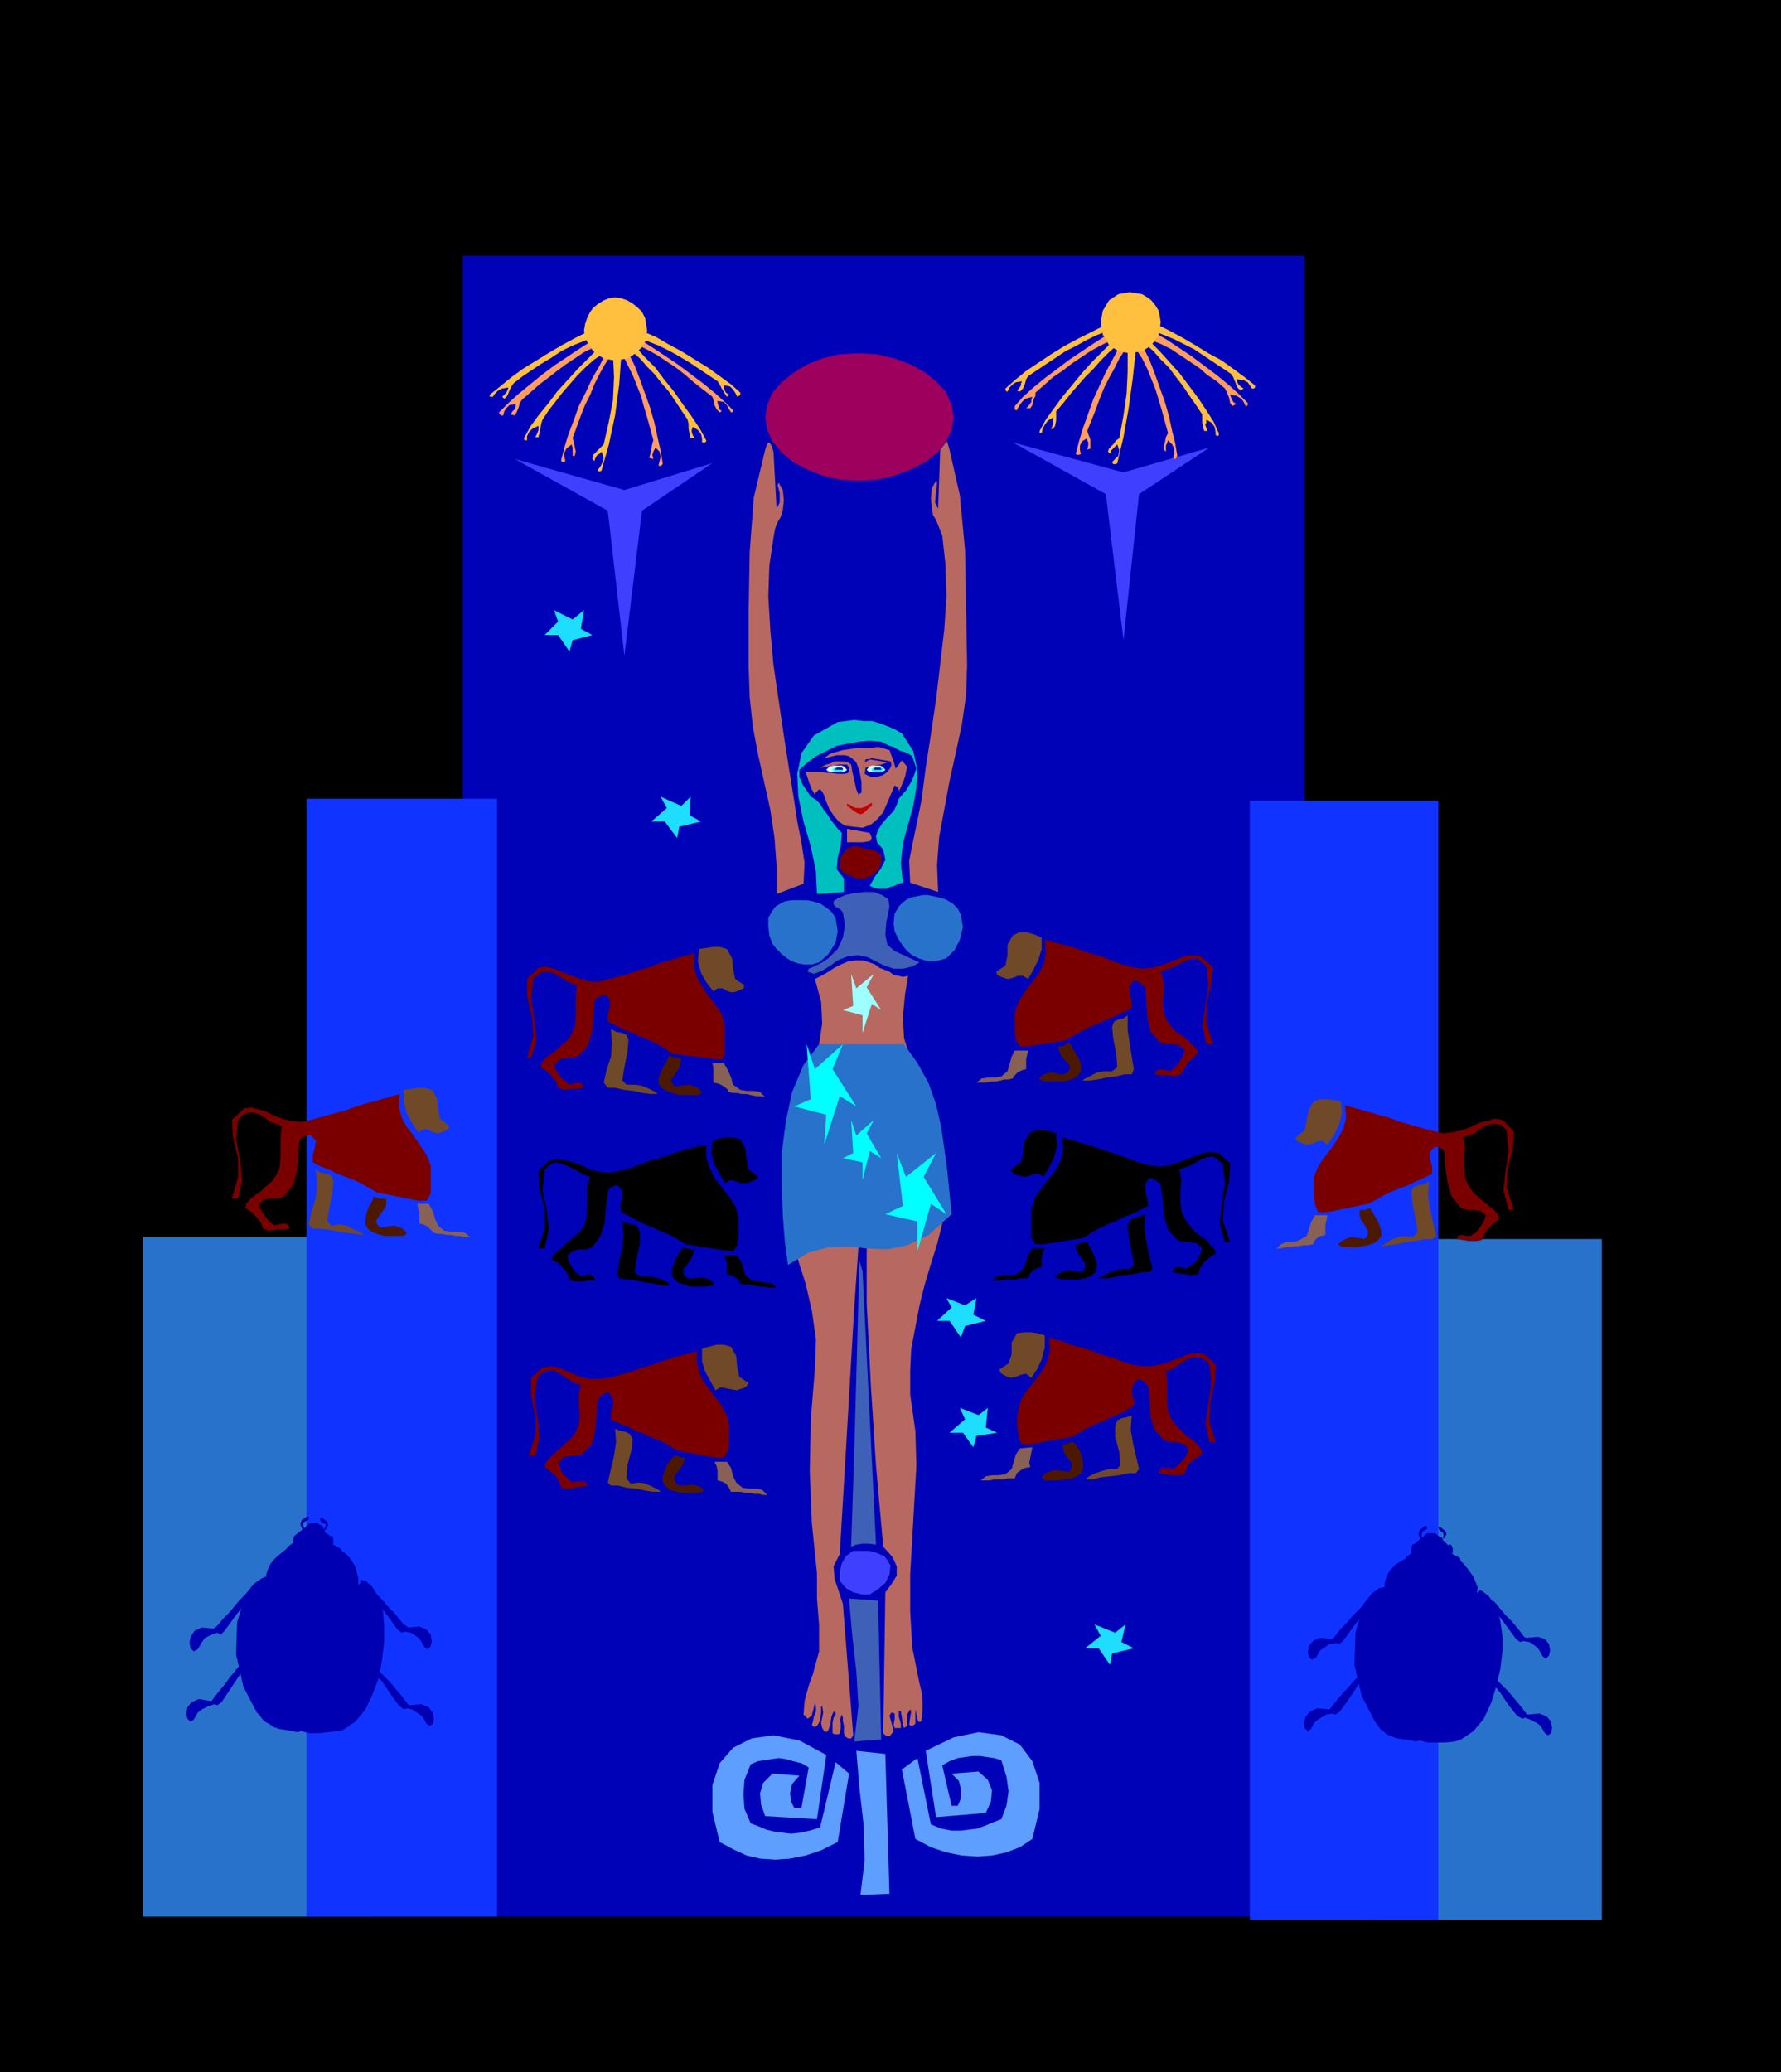 <svg xmlns="http://www.w3.org/2000/svg" fill-rule="evenodd" height="192" preserveAspectRatio="none" stroke-linecap="round" viewBox="0 0 1720 2000" width="1.72in"><style>.pen1{stroke:none}.brush2{fill:#000}.brush3{fill:#0002b7}.brush4{fill:#b76860}.brush5{fill:#3f60b7}.brush7{fill:#3f3fff}.brush8{fill:#7a0000}.brush9{fill:#5e9eff}.brush10{fill:#2872cc}.brush11{fill:#13f}.brush12{fill:#876056}.brush13{fill:#704928}.brush14{fill:#4c1900}.brush15{fill:#0ff}.brush19{fill:#ffbf3f}.brush20{fill:#ff9e5e}.brush21{fill:#ceffff}.brush22{fill:#0000b2}</style><path class="pen1 brush2" d="M0 0h1720v2000H0V0z"/><path fill="none" style="stroke:#000;stroke-width:1;stroke-linejoin:round" d="M0 0h1720v2000H0V0"/><path class="pen1 brush3" d="M447 247h813v1603H447V247z"/><path class="pen1 brush4" d="m879 852-1-21 4-20 4-19 4-20 4-31 5-32 5-34 4-34 4-34 2-32-1-31-3-27-2-5-2-5-2-5-3-5-1-7-1-9 1-10 4-7 1 2-1 9-1 10 3 6 2-57 4-5 2-3 1 1 2 7 10 44 5 53 1 56 1 55-1 29-4 28-6 28-6 27-5 27-5 27-2 27 1 26-27-9zm-103 1 1-20-3-20-4-20-3-20-5-31-5-32-5-34-5-34-3-33-2-33 1-30 4-27 1-6 1-4 2-5 3-5 2-7 1-9-1-10-4-7-1 2 2 8v9l-3 6-3-55-2-6-2-3-2 1-2 6-11 46-4 53-1 56v55l1 29 3 28 5 27 6 27 6 27 4 27 2 27v27l26-10z"/><path class="pen1 brush5" d="m888 929-7 4-9 2h-9l-9-3-8-4-8-4-9-2-10 1-10 4-7 5-8 5-8 3-6-2 1-3 5-2 8-4 6-4 9-9 5-11 2-12-2-12-2-3-4-2-3-3v-3l4-3 7-3 9-2 10-1h9l8 3 6 4 1 7-3 15-1 12 2 10 7 6 24 11z"/><path class="pen1 brush4" d="m879 1346 5 35 1 34-2 35-2 35-2 35v35l2 35 7 35 2 8 1 9v9l-1 8v2l-1 1h-2l-1-3-2-9v14l-3 2-3-1 1-7 1-6-1-2-3 5v11l-3 2-1-3-1-7-1-6-2-1v6l2 7v4h-6l-1-3 1-6v-5l-3-1-2 3 2 7 2 8-3 4-1 1h-2l-2-1-2-2 2-136 6-8 5-8v-9l-4-9-9-10-7-78-5-78-4-79v-79l-4-32-8 115-9 154-5 84-6 12 1 12 4 12 4 12 10 127-2 3h-3l-3-2-1-3v-7l-1-5v-3l-1-3-2 5 1 4v4l-1 5-1 1h-4l-2-1v-10l1-5 2-3v-2l-2-1-2 5-1 7-2 6-1 1-1 1-2-1-2-3-1-5 1-5 1-5-1-6h-1v6l-1 8-3 5-3 1-1-1-1-1 1-3 1-5 2-5v-5l-1-3-1 4-1 4-1 4-4 3-4-4 1-13 4-15 4-11 6-22v-25l-2-26v-24l-5-49-2-50 1-50 4-49 1-28-4-28-6-26-8-25-7-26-5-26-2-27 3-28 3-21 7-20 7-19 8-20 7-19 3-20-1-21-6-22 6-3 7-4 6-4 6-3 7-3 7-1h7l7 2 5 2 4 3 5 2 5 2 4 3 5 1 4 1 5-1-3 18-2 21 1 21 6 19 6 19 7 19 7 19 6 20 5 20 3 20v21l-3 22-5 20-6 19-6 20-5 20-4 21-4 21-1 21v23z"/><path class="pen1" style="fill:#00bfbf" d="m840 855 5-9 6-8 4-8-2-10-6-7-1-6 2-6 4-6 5-6 6-6 3-6 2-6 7-8 6-10 4-11-4-12-3-2-4-2-4-1-4-2-3-2-4-1-4-2-4-2-11-1-11 1-11 2-10 2-10 5-10 5-8 6-8 7v7l3 7 4 6 4 6 5 3 4 4 3 5 4 5 3 5 4 5 3 4 4 4-1 12-3 12-1 11 7 9v13l-26 2-1-22-5-24-7-24-5-24-1-22 4-20 12-17 23-13 8-1 8-1 9 1h8l7 2 8 3 7 3 7 4 11 17 4 18-1 17-3 18-5 18-5 18-2 19 2 19-4 1-4 2-4 1-4 2h-8l-4-1-4-2z"/><path class="pen1 brush4" d="m864 758-2 5-3 7-3 7-3 7-6 7-6 5-8 3-9-1-8-1-6-4-5-6-4-6-3-7-2-6-2-4-2-2h-1l-1 1-2 2-1 2-3-5-2-5-2-6-2-6h14l6 1h5l6 1h7l3-1 1-1v-4l-2-3h-8l-6 1-5 1-5 1h-3l3-1 4-2 4-1 4-2h9l4 1 3 2 1 6 2 9 2 9 2 5 3-2v-10l-2-11-3-8-3-3-4-3-4-1h-8l-4 1-4 1-4 1 5-4 6-2 7-2 7-1 7-1h13l7-1 11 3 4 11 2 7 6-8 5 6-2 10-4 10-2 4v-2l-1-2-2-1-1-1z"/><path class="pen1 brush3" d="m857 736-5-1-6-1-6-1-5 3 1-3 6-1 7 1 6 1 5 1 1 3-1 3-3 4-4 3-6 2h-6l-6-3 1-6 7-2 8-1 6-2z"/><path class="pen1 brush7" d="M840 1539h-8l-8-2-7-4-6-7v-9l2-8 4-7 7-5h15l5 1 5 2 5 2 3 4 3 5-1 9-4 8-7 6-8 5z"/><path class="pen1 brush8" d="m811 837 1-10 5-7 6-3h6l6 2 7 1 5 2 4 4v7l-3 7-6 5-7 3h-7l-8-3-6-3-3-5z"/><path class="pen1 brush5" d="m825 1681 4-34-2-34-4-35-3-35 28 2 3 134-26 2z"/><path class="pen1 brush9" d="m831 1829 4-33-1-35-4-35-3-36 28 3 4 135-28 1z"/><path class="pen1 brush4" d="m842 809-2 3-7 1h-15v-13l22 4 2 5z"/><path class="pen1 brush5" d="m846 1491-7-1h-6l-6 1-5 2 3-92 3-109 2-75 3 10 13 264z"/><path class="pen1 brush10" d="m791 929-7 2h-7l-6-1-6-2-5-3-5-4-5-5-4-5-3-8-1-9v-8l4-7 3-4 5-3 4-2 6-1h16l5 1 7 2 6 4 5 4 4 6 2 13-2 11-7 11-9 8zm123-4-7 2-7 1-7-1-6-2-6-3-5-4-4-5-4-6-4-8-1-8 1-9 4-7 4-4 4-3 5-2 5-1 5-1h5l5 1 5 1 7 2 7 4 5 5 3 6 2 12-3 12-5 10-8 8zm-776 269h221v656H138v-656z"/><path class="pen1 brush11" d="M296 771h184v1079H296V771z"/><path class="pen1 brush10" d="M1547 1196h-221v657h221v-657z"/><path class="pen1 brush11" d="M1389 773h-182v1080h182V773z"/><path class="pen1 brush2" d="m662 1201-8-5-7-4-8-3-8-4-8-3-8-4-7-4-8-4-1-7 2-7v-7l-5-5-3 1-3 1-2 2-1 3-2 15-1 14-4 13-8 11-6 2h-7l-6 2-5 4 1 5 3 6 4 5 5 4 4-1 5-1 3 2 2 4h-6l-6 1h-6l-7-1-2-7-4-5-5-5-6-3 1-4 4-4 5-4 5-5 6-5 6-5 4-6 2-6 1-11v-21l3-9-6-2-5-3-6-3-6-3-5-2-6-1-5 2-5 5-2 20 4 19 2 19-4 18h-6l6-19v-19l-5-20-1-17 11-10 8-1 7 1 8 2 8 3 8 4 8 2 9 1 9-1 11-3 12-4 10-4 11-3 11-4 10-3 11-3 10-2v12l3 10 5 10 7 9 7 9 6 9 3 10v20l-1 8-4 6-8-1-38-6zm40 29v-10l-1-4-2-4h13l4 6 2 7 2 6 6 5 7 1 7 1 6 1 4 4h-8l-4-1h-5l-4-1-5-1h-4l-5-1-2-4-3-2-4-2-4-1z"/><path class="pen1 brush2" d="m700 1142-5-9-5-9-3-11 1-11 6-3 7-1h7l7 2 5 9 1 10 2 10 9 7-1 2-4 2-3 1-3 1h-6l-5-2-5-1-5 3zm-51 83 2-6 2-5 3-4 2-5h6l3 1h4l-2 6-2 4-3 4-4 5v3l1 3 3 3h5l9-1 7 2 5 4-2 2-7 1h-14l-6-2-6-2-4-3-2-4v-6zm-53 5 2-12 3-13 1-13-1-13 5 2 6 1 4 2 2 6v10l-3 15-2 13 5 4h8l6 1 7 2 6 3 2 2-2 1h-5l-8-2-9-1-9-2-9-1-7-1-2-4zm410-7v-9l1-5 2-4h-12l-4 6-2 7-3 7-6 5-7 1h-6l-6 1-5 4h9l5-1h9l4-1h8l2-5 3-3 4-2 4-1zm40-28 8-5 7-4 8-4 8-3 8-4 8-3 8-4 8-4-1-7-2-7v-7l4-6 4 1 3 2 3 2 1 2 2 14 1 15 4 14 9 10 6 2h6l7 1 5 5-2 6-3 6-5 4-5 4-3-1-5-1-4 1-2 4 6 1 7 1 6 1 6-1 2-6 4-6 5-4 6-4-1-4-4-4-4-5-6-4-6-5-5-6-4-6-3-6-1-10v-11l1-10-2-10 5-2 6-2 5-3 5-3 6-2 5-1 5 3 5 5 2 18-3 19-2 20 5 18h5l-7-20 1-19 5-20 1-17-11-10-8-1-7 1-8 3-8 3-8 3-9 3-9 1-10-1-11-3-10-4-11-4-10-3-11-4-10-3-11-3-10-3 1 12-3 11-5 9-7 9-7 9-6 9-3 10v28l4 6h8l38-6z"/><path class="pen1 brush2" d="m1008 1136 5-9 5-10 3-11-1-12-6-2-6-1h-7l-6 2-6 10-1 10-2 9-10 7 2 3 3 2 5 1 3 1 5-1 5-2h4l5 3zm51 83-2-6-2-5-3-5-2-4h-3l-3 1-3 1h-2v5l2 4 3 4 4 5v3l-1 4-3 2-5-1-9-1-7 3-4 3 2 2 6 1h14l7-1 5-2 4-3 2-4v-6zm54 6-3-13-3-14-2-13 1-13-5 2-6 2-4 2-2 5 1 10 3 15 2 13-4 4h-7l-7 1-7 3-6 3-3 2h7l7-1 9-2 10-1 9-2h7l3-3z"/><path class="pen1 brush8" d="m649 1017-7-5-7-4-8-4-8-3-8-4-8-3-8-4-8-4v-7l2-7v-7l-4-5-3 1-3 1-3 2-2 2-1 14-1 15-4 14-9 10-5 2h-7l-7 2-5 5 2 5 3 5 5 5 5 4 3-1 5-1 4 1 2 4-6 1h-6l-7 1-6-2-2-6-4-5-5-5-6-4 1-4 3-4 5-4 6-4 5-5 6-5 4-6 3-7 1-10v-20l1-10-5-2-5-2-6-4-5-3-5-2h-6l-5 2-5 5-2 19 3 20 2 19-5 18h-4l6-21-1-18-5-20v-17l11-11 7-1 8 2 7 3 8 3 8 3 9 3 9 1 9-2 11-3 11-3 11-4 11-3 10-4 11-3 10-3 11-3-1 12 3 11 5 9 6 9 7 9 6 9 3 11v27l-3 6-8-1-40-5z"/><path class="pen1 brush12" d="M689 1045v-14l-1-5h11l4 7 3 7 2 7 7 5 6 1h7l6 1 5 5-5-1h-4l-5-1-4-1h-5l-4-1h-4l-4-1-2-3-4-3-4-2-5-1z"/><path class="pen1 brush13" d="m689 957-7-9-5-9-3-11 1-12 7-1 7-1h6l7 2 5 9 1 10 2 10 9 6-1 3-4 2-3 1-3 1-5-1-5-3h-5l-4 3z"/><path class="pen1 brush14" d="m636 1041 2-6 3-6 3-5 2-5 3 1 3 1h3l3 1-1 5-1 4-3 4-4 6-1 2 2 4 2 2 4-1 10-1 8 3 4 4-3 3h-19l-7-2-5-2-5-3-3-4v-5z"/><path class="pen1 brush13" d="m583 1045 3-13 4-12 1-13-1-14 5 3 6 1 4 2 2 5-1 11-3 15-2 13 4 4h8l7 1 7 3 6 3 2 2h-7l-7-1-9-2-9-1-9-2h-7l-4-5z"/><path class="pen1 brush8" d="m653 1400-7-5-8-4-8-3-8-4-8-3-8-4-8-3-8-4v-6l2-7v-7l-4-6-4 1-3 1-2 3-2 3-1 13-1 14-3 14-9 10-6 2h-7l-6 2-5 5 2 6 3 5 4 4 5 4 4-1h5l4 1 2 3-7 1-6 1-7 1-6-1-2-6-4-6-5-4-5-4 1-4 3-4 5-5 6-5 5-5 6-5 4-6 3-7 1-9-1-10v-10l2-9-6-2-5-3-6-4-5-3-5-2h-5l-5 2-5 5-3 19 3 19 2 19-4 18h-6l6-20v-18l-4-20v-17l11-10 7-1 8 1 7 3 7 3 8 3 8 2h9l10-1 11-3 11-3 11-4 10-3 11-4 10-3 11-3 10-3v12l3 11 5 9 7 9 7 9 6 10 3 10v19l-1 8-4 6h-8l-38-7z"/><path class="pen1 brush12" d="M693 1429v-9l-1-5-2-4h12l4 6 2 8 3 6 6 5 7 1h7l5 1 5 5h-4l-4-1h-4l-5-1h-4l-5-1h-9l-2-4-3-4-4-2-4-1z"/><path class="pen1 brush13" d="m691 1342-5-9-5-9-3-10v-12l6-2 8-2h7l7 2 5 9 1 11 2 9 9 6-2 3-3 2-4 1-2 1-6-1-5-1-5-1-5 3z"/><path class="pen1 brush14" d="m640 1425 2-6 2-5 3-4 4-5h2l3 1 3 1h3l-2 5-2 4-3 4-4 5v3l2 4 3 2h4l9-1 7 2 4 3-2 2-6 1h-13l-6-1-6-2-4-3-3-4v-6z"/><path class="pen1 brush13" d="m587 1431 3-13 3-13 2-13-1-13 4 2 6 1 4 2 3 5-1 10-4 15-1 13 4 5 8-1 6 1 7 3 6 3 2 2h-7l-7-1-9-2-10-1-8-2h-7l-3-3z"/><path class="pen1 brush8" d="m1030 1004 8-5 7-4 8-4 8-3 8-4 8-3 8-4 8-4v-7l-2-7v-7l4-6 3 1 3 2 3 2 2 3 1 14 1 14 3 14 9 10 6 2h7l6 1 5 5-2 6-3 5-4 5-5 4-4-1-5-1-4 1-2 4 7 1h6l7 1 6-2 2-5 4-6 5-5 5-4-1-4-4-4-4-4-6-5-6-4-5-5-4-6-3-7-1-9 1-11v-10l-3-10 5-2 6-2 6-3 5-3 6-2 6-1 5 3 5 5 2 18-3 19-3 20 4 18h7l-7-20v-19l5-20 1-16-12-10-7-1-8 1-7 3-8 3-8 3-8 2-9 1-9-1-11-3-11-4-10-4-11-3-11-4-10-3-11-3-11-3 1 12-2 11-5 10-7 9-6 8-6 9-4 11v19l1 8 4 6h8l37-6z"/><path class="pen1 brush12" d="M991 1032v-10l1-4 1-4h-13l-3 6-2 7-2 7-6 5-6 1h-6l-7 1-5 4h9l5-1h4l5-1 4-1h4l4-1 2-3 3-3 4-2 4-1z"/><path class="pen1 brush13" d="m993 945 5-9 5-10 3-10v-11l-7-3-7-2h-8l-6 3-5 9v10l-2 10-9 6 1 3 4 2 3 1 3 1 5-1 5-2h5l5 3z"/><path class="pen1 brush14" d="m1044 1028-2-6-3-5-3-5-3-6-2 1-3 2-3 1h-3l1 5 2 4 3 4 5 5v3l-1 3-4 3h-4l-9-2-7 2-5 4 3 2 6 1h13l6-1 6-2 4-3 3-4v-6z"/><path class="pen1 brush13" d="m1095 1032-2-12-2-13-2-13v-14l-4 3-5 1-4 2-2 5 1 11 3 15 1 13-5 4h-7l-7 1-6 3-6 3-3 2h7l8-1 9-2 9-1 8-2h7l2-5z"/><path class="pen1 brush8" d="m1035 1387 7-4 7-4 8-4 8-3 8-4 8-3 7-4 7-4v-6l-2-7 1-7 5-6 2 1 3 1 3 3 2 3 1 14 1 14 4 13 9 10 6 2h6l7 2 5 4-2 6-4 6-4 4-5 4-4-1h-5l-4 1-1 4 6 1 7 1h6l6-1 2-6 4-6 6-4 5-4-1-4-3-4-5-5-6-4-5-5-6-6-4-6-3-6-1-10v-20l-1-9 5-2 5-3 5-4 6-3 5-2h5l6 2 5 5 2 19-3 19-3 19 4 18h6l-6-20 1-18 4-20 1-17-11-10-7-1-8 1-7 3-8 3-8 3-9 2-9 1-10-1-11-3-10-4-11-3-10-4-10-3-11-3-10-4-11-3 1 13-3 11-5 9-7 9-7 9-6 9-3 11-1 12 1 7 1 8 3 5h9l39-7z"/><path class="pen1 brush12" d="m995 1416-1-4 1-5 1-5 1-5-12 1-4 6-2 7-2 7-6 5-7 1h-6l-6 1-5 4h9l4-1h9l4-1h7l2-5 4-3 4-2 5-1z"/><path class="pen1 brush13" d="m996 1330 6-9 4-9 3-11v-12l-7-2-6-1h-7l-7 1-5 9v11l-3 9-9 6 1 3 3 2 4 2 3 1 5-1 5-2 5-1 5 4z"/><path class="pen1 brush14" d="m1046 1412-1-6-2-5-3-5-3-4h-3l-2 1-3 1h-3l1 5 1 4 3 4 4 5v3l-1 4-3 2-3-1-10-1-8 3-4 4 3 3h13l6-1 7-1 5-2 4-3 2-4v-6z"/><path class="pen1 brush13" d="m1100 1418-3-13-3-13-2-12 1-14-5 2-5 1-4 2-2 6v10l4 15 1 12-3 4h-8l-7 2-6 2-6 3-3 2 1 1h5l8-2 9-1 9-1 9-2h7l3-4z"/><path class="pen1 brush8" d="m1321 1162 8-4 7-4 8-4 8-3 8-3 8-4 7-3 8-4v-7l-2-7v-7l4-5h3l3 1 3 2 1 3 1 14 2 14 4 14 9 11 6 2h6l7 1 5 4-2 6-4 6-4 5-5 3h-4l-4-1-4 1-1 3 6 1 6 1h6l6-1 2-5 4-6 5-5 6-4-1-4-3-4-5-4-6-5-5-4-6-6-4-6-3-7-1-9v-10l1-10-2-10 5-2 6-2 5-4 5-3 6-2h5l5 1 5 5 2 20-3 19-2 19 5 19h5l-7-22 1-17 5-20 1-17-11-11-8-1-7 2-8 2-8 4-8 3-9 2-9 1-9-2-11-3-11-3-10-3-11-4-11-3-10-3-11-3-11-3 1 12-3 11-5 9-6 9-7 9-6 9-4 10v19l1 8 3 7h9l39-8z"/><path class="pen1 brush12" d="M1280 1192v-10l1-4 1-5h-12l-4 7-2 7-2 6-7 4-6 2h-7l-5 2-4 4h4l4-1h4l5-1h4l5-1h4l5-1 2-4 3-3 3-1 4-1z"/><path class="pen1 brush13" d="m1282 1105 6-9 5-10 3-11-1-12-6-1-7-1h-7l-6 2-5 8-2 10-2 10-9 7 1 3 4 2 3 1 3 1 5-1 5-2 5-1 5 4z"/><path class="pen1 brush14" d="m1334 1188-2-6-3-6-3-5-3-5-3 1-2 1h-5v5l1 4 3 4 4 7v2l-1 4-3 2-4-1-9-1-7 3-5 4 3 2 6 1h7l7-1 6-1 6-2 4-3 3-4v-5z"/><path class="pen1 brush13" d="m1387 1193-3-13-3-13-2-13 1-14-4 3-6 1-5 2-2 4 1 11 3 15 2 13-4 5-8-1-7 1-7 3-6 4-3 2h2l5-1 8-1 9-2 9-1 9-2h7l4-3z"/><path class="pen1 brush8" d="m364 1151-7-4-7-4-8-4-8-3-8-3-8-4-8-3-8-4v-7l2-7 1-7-5-5h-3l-3 1-3 2-2 3-1 14-1 14-4 14-9 11-5 2h-7l-7 1-5 4 2 6 4 6 4 5 5 4 4-1 5-1 4 1 2 4-7 1h-6l-7 1-6-2-2-6-4-5-5-5-6-4 1-4 3-4 5-4 6-4 5-5 6-5 4-6 3-6 1-11v-20l1-10-5-2-6-2-5-4-5-3-6-2h-5l-5 2-5 5-2 19 4 20 2 19-4 18h-6l6-21v-18l-5-20-1-17 12-11 7-1 7 2 7 2 8 4 8 3 9 2 9 1 9-2 11-3 11-3 11-3 11-4 10-3 11-3 10-3 11-3-1 12 3 11 5 9 7 9 6 9 6 9 4 10v27l-4 7h-8l-40-8z"/><path class="pen1 brush12" d="M405 1181v-10l-1-4-1-5h11l4 7 2 7 3 7 6 5 7 1h7l6 1 5 4h-5l-5-1h-4l-5-1h-4l-4-1h-4l-4-1-3-3-3-3-4-2-4-1z"/><path class="pen1 brush13" d="m404 1093-6-9-5-9-3-11v-12l7-1 7-1h6l7 2 5 8 1 10 2 10 9 7-1 3-4 2-3 1-3 1-5-1-5-3h-4l-5 3z"/><path class="pen1 brush14" d="m353 1177 1-6 2-6 3-5 2-5 3 1 3 1h6v6l-2 4-3 4-4 6-1 2 2 4 3 2 5-1 8-1 8 3 4 4-3 3h-19l-7-2-5-2-4-3-2-4v-5z"/><path class="pen1 brush13" d="m298 1182 3-13 4-13 1-13-1-14 5 3 6 1 4 2 2 5-1 11-3 15-2 13 4 4 8-1 7 1 7 4 7 3 2 2h-2l-5-1-8-1-9-1-9-2-9-1h-7l-4-4z"/><path class="pen1 brush10" d="M791 1008h82l13 18 11 20 7 20 5 22 3 21 3 22 2 21 2 20-22 20-21 10-19 4-20-1-19-2-18 1-19 5-20 12-3-22-2-26-1-30v-30l4-31 6-28 11-26 15-20z"/><path class="pen1 brush15" d="m787 1032 27-24-10 24 23 36-16-10-15 47 2-29-31-8 16-7-4-53 8 24zm88 104 29-23-12 23 22 36-15-10-13 46v-29l-31-7 17-8-6-51 9 23zm-48-40 17-15-7 13 14 24-11-7-7 28v-17l-19-4 10-5-2-32 5 15z"/><path class="pen1" style="fill:#9effff" d="m827 954 17-14-7 13 14 22-9-6-9 28v-17l-19-5 10-4-2-31 5 14z"/><path class="pen1" style="fill:#9e005e" d="m829 341 18 1 17 4 16 6 14 8 11 9 9 10 5 12 2 12-2 12-5 11-9 11-11 9-14 7-16 6-17 4-18 1-18-1-17-4-15-6-13-7-11-9-9-11-5-11-2-12 2-12 5-12 9-10 11-9 13-8 15-6 17-4 18-1z"/><path class="pen1 brush7" d="m603 473-106-30 90 50 16 140 17-140 68-46-85 26zm482-17-107-29 90 50 17 141 15-141 68-45-83 24z"/><path class="pen1" d="m658 778 9-9-1 18 11 6-21 5-2 11-12-16h-13l15-13-6-11 20 9zm419 798 10-8-4 17 12 6-21 5-2 11-11-16h-13l15-12-6-11 20 8zm-132-210 9-7-2 19 11 5-20 3-3 11-10-14h-13l15-13-5-11 18 7zM553 598l11-9-3 18 11 6-19 5-3 11-11-16h-13l13-13-4-11 18 9zm379 662 11-7-3 16 12 6-20 5-4 11-11-16h-12l14-13-5-9 18 7z" style="fill:#1eddff"/><path class="pen1 brush9" d="m871 1708 13 67 15 8 15 5 15 3 15 1 14-1 14-3 13-5 12-8 7-29v-25l-7-21-12-16-18-9-22-3-24 5-27 13 10 64 48-4 5-11 1-11-4-10-9-8-26 2 7 7 2 8v9l-3 7h-6l-9-39 7-4 8-3 7-1 7-1h7l7 1 7 1 7 2 5 16 2 14-2 14-5 13-8 3-7 3-8 3-8 1-8 1h-9l-10-2-10-4-13-64-15 11zm-51 4-11 66-16 8-15 5-15 3-14 1-15-1-13-3-13-6-13-7-7-29v-26l7-21 13-15 18-9 21-3 25 5 26 14-9 62-50-3-4-11-1-11 3-10 9-9 26 2-7 8-2 9 1 8 3 6h7l7-39-7-4-8-2-7-2-7-1-7 1-6 1-7 1-7 3-6 15-1 14 1 14 6 14 8 3 7 3 8 2 8 1 8 1 9-1 9-2 10-3 15-63 13 11z"/><path class="pen1 brush19" d="m592 342 1 22-1 22-4 21-5 22-3 3-3 3-4 4-1 4 2 2 1-3 2-3 2-1 2-2 2 6-1 4-2 4-3 4 1 1h2l1-1 7-25 6-28 4-30 2-28-8-1z"/><path class="pen1 brush20" d="m590 343-6 9-5 9-5 10-4 10-5 10-4 10-4 11-4 11 1 3 1 5 1 5-1 4h-2v-8l-1-3-5 4-2 4v4l1 4-1 1h-2l-1-1v-1l3-12 4-13 5-13 5-14 7-14 6-13 7-12 6-12 5 2zm11-1 5 10 5 10 4 10 4 10 3 11 3 10 3 11 3 11-1 3-1 5-1 5-1 4 4 1-1-4 1-3 1-2 1-2 4 4 1 5-1 4-1 4 1 1 2-1 1-1v-1l-2-12-3-13-3-14-4-14-5-14-5-14-5-13-6-12-6 1zm15-9 10 5 9 5 9 6 9 6 9 7 8 7 9 7 9 7 1 3 1 5 2 4 3 3 2-1-2-2-1-3-1-3v-2l6 1 3 3 2 4 2 3h1l1-1v-1l-8-8-10-9-11-9-12-9-12-9-12-8-12-8-11-7-4 4z"/><path class="pen1 brush19" d="m616 326 11 4 10 4 10 5 9 5 10 6 9 6 9 6 9 6 2 3 2 4 3 5 2 3 2-2-3-2-1-2-1-3v-2l6 1 3 3 2 3 2 4 2-1 1-1v-2l-9-8-11-8-11-8-13-8-13-8-13-7-12-7-12-5-5 6zm-6 13 8 7 7 8 7 7 7 9 7 8 6 9 6 9 6 9 1 4v5l1 5 1 4h4l-2-3-1-3v-2l1-3 5 3 3 4 1 4v4h3l1-1v-1l-6-11-8-12-8-11-9-13-9-11-9-12-10-10-9-10-4 4z"/><path class="pen1 brush20" d="m574 335-10 5-9 6-9 6-8 6-9 7-8 6-9 8-8 7-2 3-1 4-2 5-2 3-4-1 2-3 2-2 1-2v-3l-6 1-3 3-2 3-1 4h-2l-1-1-1-1v-1l9-9 10-9 11-9 11-9 12-9 12-8 12-8 11-7 4 5z"/><path class="pen1 brush19" d="m572 326-10 4-10 4-10 5-9 6-10 6-9 6-9 6-9 7-2 3-2 4-2 5-3 3-2-2 2-2 2-2 1-2 1-3-6 1-4 2-3 3-2 3h-3v-2l10-8 11-9 11-8 13-8 13-8 12-7 13-7 12-6 4 6zm11 15-9 6-8 7-8 8-7 8-7 8-7 9-7 9-6 9-1 3-1 5-1 5-1 4h-3l2-4 1-3v-4l-6 3-3 3-2 4v4h-2l-1-1v-1l6-11 8-11 9-11 9-12 10-11 10-11 10-10 9-9 6 4z"/><path class="pen1 brush19" d="m594 287 6 1 6 2 5 3 5 4 4 4 3 6 1 6 1 6-1 6-1 5-3 5-4 4-5 4-5 3-6 1-6 1-6-1-5-1-5-3-5-4-3-4-3-5-2-5-1-6 1-6 2-6 3-6 3-4 5-4 5-3 5-2 6-1zm495 50v22l-1 21-3 21-4 22-3 2-3 4-4 4-1 3 2 2 1-3 2-2 2-2 2-2 2 6-1 5-3 3-3 3 1 2h3l1-1 6-25 5-28 4-29 3-28h-8z"/><path class="pen1 brush20" d="m1087 337-6 9-5 10-5 9-5 10-4 10-4 11-4 10-4 10 1 3 2 5v9l-3 1 1-4v-3l-1-2v-2l-5 3-2 4v5l1 3-2 1h-2l-1-1 3-12 4-13 5-14 5-14 6-13 6-13 7-13 6-11 6 2zm10 0 6 9 5 10 4 10 4 10 3 10 3 10 3 11 3 11-2 4-1 5-1 4v3l2 2v-6l1-2 1-3 4 4 2 4v5l-1 4 1 1h1l1-1 1-2-2-12-3-12-3-14-4-14-5-14-5-14-5-13-6-12-7 2zm14-9 10 4 10 5 9 6 9 6 9 6 8 7 9 6 8 7 2 4 2 5 1 5 2 3 4-2-3-2-1-2-1-2-1-3 6 1 5 3 2 3 2 4h1l1-1v-2l-9-9-10-9-11-9-12-9-12-9-12-8-12-8-12-7-4 7z"/><path class="pen1 brush19" d="m1113 319 10 4 10 4 10 5 10 5 9 6 9 6 9 6 9 6 2 3 2 5 2 5 3 3 3-2-3-2-2-2-1-2-1-3 7 1 4 2 2 3 2 3h2l1-1v-2l-10-8-11-8-11-8-13-7-13-8-12-7-13-7-12-6-4 6zm-7 13 8 7 7 8 8 8 6 8 7 9 6 9 7 10 6 9v8l1 5 1 3h3l-1-3-1-3 1-2v-3l5 3 3 4 1 5v3l2 1 1-1v-2l-5-11-7-11-8-12-9-12-9-12-10-11-9-10-10-10-4 3z"/><path class="pen1 brush20" d="m1072 329-10 5-9 5-9 6-9 6-9 7-9 6-9 8-8 7v3l-2 4-1 5-2 3h-4l3-3 2-3v-2l1-3-7 2-3 3-3 4-2 4h-1l-1-1v-3l8-9 10-9 11-9 12-9 12-9 12-8 12-8 11-7 4 5z"/><path class="pen1 brush19" d="m1068 320-10 4-10 5-9 5-10 5-9 6-9 6-9 6-9 6-2 3-1 4-2 5-3 3-3-1 2-2 2-3v-2l1-2-6 1-3 2-3 3-2 4h-1l-1-2v-1l9-8 11-9 12-8 12-8 13-8 13-7 12-6 12-6 3 5zm11 13-8 7-8 8-7 8-8 8-7 8-7 8-7 9-7 8v9l-1 5-2 3h-2l1-2 1-3v-6l-5 3-3 4-2 4-1 4h-2v-2l6-11 8-11 8-11 10-12 9-11 10-11 10-10 9-9 5 3z"/><path class="pen1 brush19" d="m1091 282 6 1 6 1 5 3 4 3 4 5 3 5 1 5 1 6-1 6-1 6-3 5-4 5-4 3-5 3-6 1-6 1-11-2-9-6-6-10-2-12 2-11 6-10 9-6 11-2z"/><path class="pen1 brush21" d="M809 739h4l2 1 2 2 1 1-1 1-2 1h-14l-2-1-1-1 1-1 2-2 4-1h4z"/><path class="pen1 brush15" d="M809 741h4l1 1v2l-1 1h-7l-1-1-1-1 1-1 1-1h3z"/><path class="pen1 brush22" d="M811 741h2l1 1v1h-7v-1l1-1h3z"/><path class="pen1 brush21" d="M846 739h4l2 1 2 2 1 1-1 1-2 1h-13l-1-1-1-1 1-1 1-2 3-1h4z"/><path class="pen1 brush15" d="M848 741h3l2 1v2l-2 1h-7l-2-1v-2l2-1h4z"/><path class="pen1 brush22" d="M848 741h2l1 1v1h-7v-1l1-1h3z"/><path class="pen1" style="fill:#bf0000" d="M818 778v-2l3 1 3 2 3 1h5l3-1 3-2 4-2v3l-3 2-3 3-2 2-3 1-3-1-3-2-4-3-3-2z"/><path class="pen1 brush22" d="m294 1477-1-1-2-2-1-3 1-3 5-4h2v3l-4 2-1 1v3l1 3v1zm17 3 1-1 3-3 2-4-1-3-5-4-2 1 1 3 4 2 1 1-1 2-1 3-2 3z"/><path class="pen1 brush22" d="M285 1491v-6l1-3 1-2 3-2 3-2 1-1 2-2 2-2 3-1h5l5 3 1 1 1 2v1l1 2 1 1 2 1 1 1 1 2 2 2v3l-1 2h-35z"/><path class="pen1 brush22" d="m283 1486 1-3 2-2 2 2 1 3-2 4-2 2-2-1v-5zm35 0 1-3 1-1 1 1 1 3v4l-1 1-2-1-1-4z"/><path class="pen1 brush22" d="M298 1489h13l8 2 7 4 7 4 5 5 5 8 3 11v10l-5 5-8 3-7 2h-4l-5 1-3 1h-3l-2-2-4-2-5-1-6 1-6 1h-7l-6-2-8-3-6-5-3-5-1-7 2-6 2-4 3-4 4-4 5-4 5-4 6-3 7-1 7-1zm64 48 3 3 4 4 5 6 6 6 5 6 4 5 4 3 1 1 11-1 7 3 4 5 1 6-1 5-3 3-3-2-4-7-3-3-6-4-6-1-3 1-4-3-8-11-9-12-5-5v-8zm2 74 3 3 5 5 5 5 5 6 5 6 4 5 3 4 1 1 12-1 7 3 4 5 1 6-1 5-3 2-3-2-4-7-4-3-6-4-5-1-3 1-5-4-8-11-8-12-5-5v-7zm-130-6-3 3-4 5-5 6-5 7-5 6-4 5-3 4-1 1-12-2-7 3-4 5-1 6 1 5 3 3 3-2 4-7 4-3 6-3 6-2 3 1 4-3 8-12 8-12 4-6v-8zm5-68-3 3-5 5-5 6-5 6-6 6-4 5-3 3-2 1-11-1-7 3-4 6-1 6 1 5 3 3 4-2 4-7 3-4 6-3 6-2 3 2 4-4 8-11 9-12 5-6v-8z"/><path class="pen1 brush22" d="M258 1522h-2l-4 2-7 5-8 10-8 27-1 31 7 31 13 25 3 3 2 3 3 3 4 2 4 3 6 2 7 1 10 2 4-1 4 1 4 1h9l9-1 8-1 6-1 12-8 10-12 7-15 6-16 3-17 2-17v-15l-1-14-2-8-4-9-5-8-6-5-4-1h-1v3l-5 5-5 2-6 2h-14l-6-1h-17l-5 1h-14l-4-1-5-2-4-2-3-3-1-4-1-2v-1z"/><path class="pen1 brush22" d="M294 1525h4l5 1 4 2h4l3-1 2-3 1-4 1-5 2-3 3-2 4-1 4 1 4 2 2 5v7l-1 6-4 4-8 1-7-1h-6l-4-1-6-1-7 1-7 1-10-2-5-6-2-7v-7l3-4 6-2h5l3 2 2 5-1 6 1 4 5 2zm-16-32 4-3 5-2h6l6-1 7 1 6 1 5 1 5 1 7 4 2 4-3 3-4 2-6 1-8 1h-9l-9-1-8-2-6-2-2-4 2-4zm1096-5-1-1-2-3-1-3 1-4 5-4h2v3l-4 2-1 2v3l1 3v2zm17 0 1-1 3-3 2-3-1-3-5-4h-2l1 3 4 3v4l-2 3-1 1z"/><path class="pen1 brush22" d="M1365 1500v-5l1-3 1-3 3-2 2-2 2-1 2-2 2-2h8l5 4h1l1 1v1l1 1 1 1 2 2 1 1 1 2 2 2v3l-1 2h-35z"/><path class="pen1 brush22" d="m1363 1495 1-4 2-1 2 1 1 4-2 5-2 1-2-1v-5zm35 0 1-4h2l1 1 1 3v4l-2 1-2-1-1-4z"/><path class="pen1 brush22" d="M1378 1499h5l8 1 8 1 8 3 6 5 5 6 5 7 4 10-1 10-5 5-8 3-6 2h-5l-4 1-4 1h-3l-2-1-4-2-5-1h-6l-6 1h-6l-7-1-8-3-6-5-3-6-1-7 2-7 2-4 3-4 4-4 5-3 5-3 6-3 7-1 7-1zm64 46 3 3 4 5 5 6 6 6 5 6 4 5 3 4 2 1 11-1 7 2 4 5 1 6-1 5-3 3-3-2-4-7-3-3-6-4-6-1-3 1-4-3-8-11-9-12-5-5v-9zm2 75 3 3 5 5 5 5 5 6 5 6 4 5 3 4 1 1 12-1 7 3 4 5 1 6-1 5-3 2-3-2-4-7-4-3-6-3-5-2-3 1-5-3-8-10-8-12-5-6v-8zm-130-4-3 3-4 4-5 6-5 5-5 6-4 5-3 4-1 1-12-1-7 3-4 5-2 6 1 5 3 3 3-2 4-7 4-3 7-4 6-1 3 1 4-3 8-11 8-12 4-7v-6zm5-69-3 3-5 5-5 5-5 6-6 6-4 5-3 4-2 1-11-1-7 3-4 5-1 6 1 5 3 2 4-2 4-7 3-2 6-4 6-1 3 1 4-3 8-11 9-12 5-7v-7z"/><path class="pen1 brush22" d="M1339 1532h-2l-5 1-7 5-8 10-8 28-1 31 7 30 13 25 3 4 2 3 3 2 3 3 5 2 5 2 8 1 10 2 4-1 4 1 4 1h17l9-1 6-2 12-8 10-12 7-15 5-16 4-17 2-17v-15l-2-14-2-8-4-9-5-7-5-4-3-2h-2l-1 2-4 5-5 2-6 2h-13l-7-1h-12l-5 1h-5l-5 1h-9l-4-1-5-2-4-3-2-3-1-3-1-2v-1z"/><path class="pen1 brush22" d="m1374 1534 4 1 5 1 4 1h4l2-1 2-3 1-4 2-4 2-4 4-2 4-1 3 1 4 3 3 5-1 6-2 6-4 3-7 1h-13l-4-1-6-1-7 1-7 1-10-2-5-6-2-7v-7l3-4 6-2h5l3 2 2 5-1 5 1 5 5 2zm-16-31 4-3 5-2 6-1h13l6 1 6 1 5 1 7 4 1 4-3 3-4 1-6 2-8 1h-18l-8-2-6-3-2-3 2-4z"/></svg>
